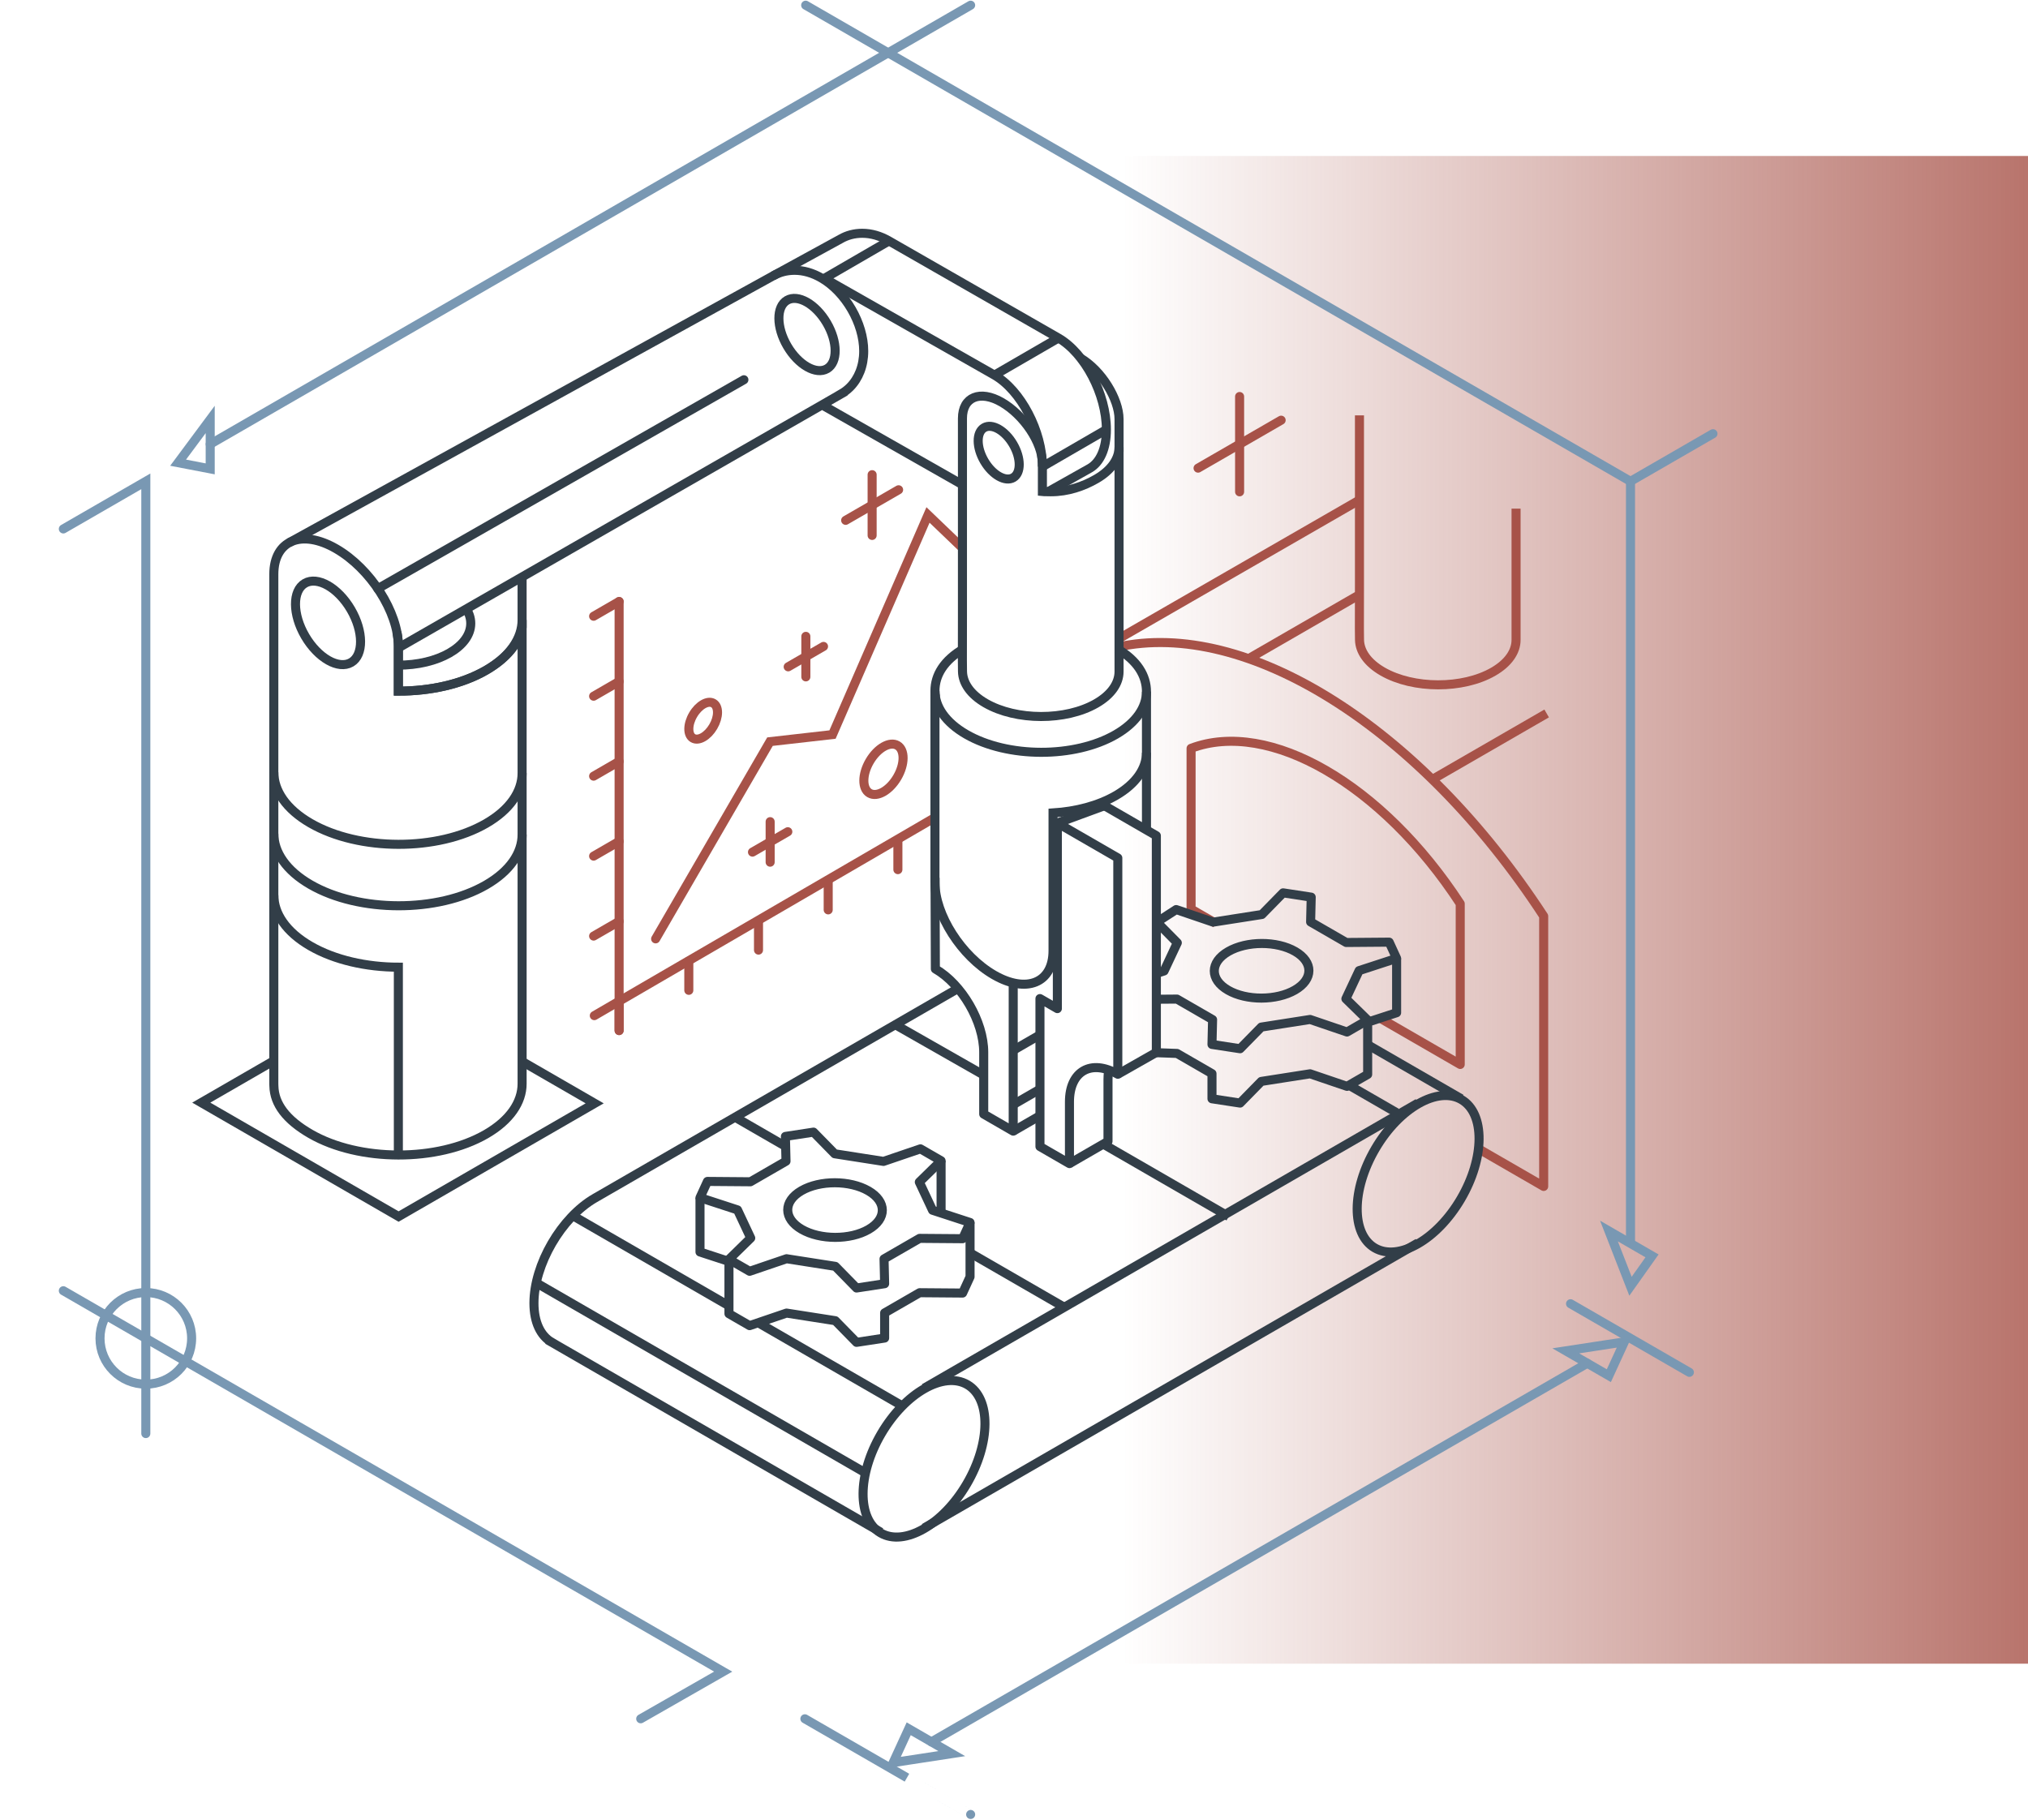 <svg xmlns="http://www.w3.org/2000/svg" xmlns:xlink="http://www.w3.org/1999/xlink" version="1.1" id="Layer_1" x="0px" y="0px" viewBox="0 0 390 350" xml:space="preserve"> <linearGradient id="SVGID_1_" gradientUnits="userSpaceOnUse" x1="215.877" y1="161" x2="505.283" y2="161" gradientTransform="matrix(1 0 0 -1 0 336)"> <stop offset="0" style="stop-color:#A75248;stop-opacity:0"></stop> <stop offset="0.75" style="stop-color:#A75248"></stop> </linearGradient> <rect x="205" y="30.001" fill="url(#SVGID_1_)" width="185" height="290"></rect> <g> <line fill="none" stroke="#A75248" stroke-width="1.74" stroke-linecap="round" stroke-miterlimit="10" x1="119.061" y1="115.698" x2="119.061" y2="198.222"></line> <line fill="none" stroke="#A75248" stroke-width="1.74" stroke-linecap="round" stroke-miterlimit="10" x1="179.705" y1="157.304" x2="114.29" y2="195.35"></line> <line fill="none" stroke="#A75248" stroke-width="1.74" stroke-linecap="round" stroke-miterlimit="10" x1="119.061" y1="192.595" x2="119.061" y2="198.222"></line> <line fill="none" stroke="#A75248" stroke-width="1.74" stroke-linecap="round" stroke-miterlimit="10" x1="132.464" y1="184.857" x2="132.464" y2="190.484"></line> <line fill="none" stroke="#A75248" stroke-width="1.74" stroke-linecap="round" stroke-miterlimit="10" x1="145.866" y1="177.119" x2="145.866" y2="182.746"></line> <line fill="none" stroke="#A75248" stroke-width="1.74" stroke-linecap="round" stroke-miterlimit="10" x1="159.269" y1="169.381" x2="159.269" y2="175.008"></line> <line fill="none" stroke="#A75248" stroke-width="1.74" stroke-linecap="round" stroke-miterlimit="10" x1="172.671" y1="161.643" x2="172.671" y2="167.27"></line> <line fill="none" stroke="#A75248" stroke-width="1.74" stroke-linecap="round" stroke-miterlimit="10" x1="119.061" y1="177.216" x2="114.158" y2="180.047"></line> <line fill="none" stroke="#A75248" stroke-width="1.74" stroke-linecap="round" stroke-miterlimit="10" x1="119.061" y1="161.836" x2="114.158" y2="164.667"></line> <line fill="none" stroke="#A75248" stroke-width="1.74" stroke-linecap="round" stroke-miterlimit="10" x1="119.061" y1="146.457" x2="114.158" y2="149.288"></line> <line fill="none" stroke="#A75248" stroke-width="1.74" stroke-linecap="round" stroke-miterlimit="10" x1="119.061" y1="131.078" x2="114.158" y2="133.909"></line> <line fill="none" stroke="#A75248" stroke-width="1.74" stroke-linecap="round" stroke-miterlimit="10" x1="119.061" y1="115.698" x2="114.158" y2="118.529"></line> <polyline fill="none" stroke="#A75248" stroke-width="1.74" stroke-linecap="round" stroke-miterlimit="10" points=" 126.083,180.583 148.074,142.651 160.1,141.286 178.462,99.047 184.998,105.317 "></polyline> <ellipse transform="matrix(0.505 -0.863 0.863 0.505 -52.624 185.36)" fill="none" stroke="#A75248" stroke-width="1.74" stroke-linecap="round" stroke-miterlimit="10" cx="135.226" cy="138.541" rx="3.889" ry="2.245"></ellipse> <ellipse transform="matrix(0.505 -0.863 0.863 0.505 -43.511 219.907)" fill="none" stroke="#A75248" stroke-width="1.74" stroke-linecap="round" stroke-miterlimit="10" cx="169.89" cy="147.873" rx="5.319" ry="3.071"></ellipse> <g> <line fill="none" stroke="#A75248" stroke-width="1.74" stroke-linecap="round" stroke-miterlimit="10" x1="148.106" y1="158.038" x2="148.106" y2="165.835"></line> <line fill="none" stroke="#A75248" stroke-width="1.74" stroke-linecap="round" stroke-miterlimit="10" x1="151.503" y1="159.975" x2="144.709" y2="163.898"></line> </g> <g> <line fill="none" stroke="#A75248" stroke-width="1.74" stroke-linecap="round" stroke-miterlimit="10" x1="154.971" y1="122.396" x2="154.971" y2="130.193"></line> <line fill="none" stroke="#A75248" stroke-width="1.74" stroke-linecap="round" stroke-miterlimit="10" x1="158.369" y1="124.333" x2="151.574" y2="128.256"></line> </g> <g> <line fill="none" stroke="#A75248" stroke-width="1.74" stroke-linecap="round" stroke-miterlimit="10" x1="167.717" y1="91.301" x2="167.717" y2="102.986"></line> <line fill="none" stroke="#A75248" stroke-width="1.74" stroke-linecap="round" stroke-miterlimit="10" x1="172.809" y1="94.204" x2="162.626" y2="100.083"></line> </g> <path fill="none" stroke="#7998B3" stroke-width="1.74" stroke-linecap="round" stroke-linejoin="round" stroke-miterlimit="10" d=" M186.662,349c0.017,0.01-22.049-12.73-31.877-18.404"></path> <polygon fill="none" stroke="#7998B3" stroke-width="1.74" stroke-miterlimit="10" points="171.765,339.023 183.033,337.298 174.752,332.517 "></polygon> <line fill="none" stroke="#7998B3" stroke-width="1.74" stroke-linecap="round" stroke-miterlimit="10" x1="40.422" y1="85.431" x2="186.662" y2="1"></line> <polyline fill="none" stroke="#7998B3" stroke-width="1.74" stroke-linecap="round" stroke-miterlimit="10" points=" 28.042,275.737 28.042,92.579 12.18,101.737 "></polyline> <path fill="none" stroke="#7998B3" stroke-width="1.74" stroke-linecap="round" stroke-miterlimit="10" d="M12.18,248.263 l15.862,9.158c0,0,68.972,39.821,111.033,64.105l-15.861,9.07"></path> <line fill="none" stroke="#7998B3" stroke-width="1.74" stroke-linecap="round" stroke-miterlimit="10" x1="305.252" y1="262.216" x2="179.118" y2="335.039"></line> <line fill="none" stroke="#7998B3" stroke-width="1.74" stroke-miterlimit="10" x1="313.557" y1="92.579" x2="313.557" y2="239.105"></line> <line fill="none" stroke="#7998B3" stroke-width="1.74" stroke-linecap="round" stroke-miterlimit="10" x1="154.938" y1="1.001" x2="313.557" y2="92.579"></line> <circle fill="none" stroke="#7998B3" stroke-width="1.74" stroke-linecap="round" stroke-miterlimit="10" cx="28.042" cy="257.421" r="8.809"></circle> <line fill="none" stroke="#7998B3" stroke-width="1.74" stroke-linecap="round" stroke-miterlimit="10" x1="302.029" y1="250.765" x2="324.88" y2="263.957"></line> <line fill="none" stroke="#7998B3" stroke-width="1.74" stroke-linecap="round" stroke-linejoin="round" stroke-miterlimit="10" x1="313.557" y1="92.579" x2="329.42" y2="83.42"></line> <polygon fill="none" stroke="#7998B3" stroke-width="1.74" stroke-linecap="round" stroke-miterlimit="10" points="34.251,88.994 40.423,90.182 40.423,80.679 "></polygon> <polygon fill="none" stroke="#7998B3" stroke-width="1.74" stroke-linecap="round" stroke-miterlimit="10" points=" 312.379,258.101 301.111,259.825 309.393,264.606 "></polygon> <polygon fill="none" stroke="#7998B3" stroke-width="1.74" stroke-linecap="round" stroke-miterlimit="10" points="313.558,247.4 317.699,241.56 309.417,236.779 "></polygon> <path fill="none" stroke="#323E48" stroke-width="1.74" stroke-miterlimit="10" d="M215.201,86.901v-6.286 c0-3.81-3.327-9.378-7.498-11.786"></path> <path fill="none" stroke="#323E48" stroke-width="1.74" stroke-miterlimit="10" d="M201.468,94.629l8.115-4.56 c1.947-1.13,3.184-3.733,3.184-7.44c0-6.788-4.127-14.673-9.218-17.613l-32.574-18.67c-1.696-0.98-3.434-1.476-5.163-1.476 c-1.537,0-2.941,0.386-4.145,1.081l-13.018,7.121"></path> <path fill="none" stroke="#A75248" stroke-width="1.74" stroke-linejoin="round" stroke-miterlimit="10" d="M284.281,220.939 l12.58,7.263v-51.99c-23.708-36.351-57.15-57.316-82.059-51.732"></path> <line fill="none" stroke="#A75248" stroke-width="1.74" stroke-miterlimit="10" x1="261.435" y1="96.174" x2="214.969" y2="122.942"></line> <line fill="none" stroke="#A75248" stroke-width="1.74" stroke-miterlimit="10" x1="261.053" y1="114.605" x2="239.931" y2="126.8"></line> <line fill="none" stroke="#A75248" stroke-width="1.74" stroke-miterlimit="10" x1="297.435" y1="137.228" x2="275.395" y2="149.953"></line> <polyline fill="none" stroke="#323E48" stroke-width="1.74" stroke-miterlimit="10" points="100.368,204.142 114.361,212.22 76.651,233.992 38.705,212.083 52.669,204.021 "></polyline> <path fill="none" stroke="#323E48" stroke-width="1.74" stroke-miterlimit="10" d="M89.448,116.779 c0.703,0.971,1.089,2.036,1.083,3.152c-0.024,4.464-6.311,8.048-14.043,8.006"></path> <path fill="none" stroke="#323E48" stroke-width="1.74" stroke-miterlimit="10" d="M76.327,121.591 c0.179,0.917,0.28,1.819,0.28,2.687v8.653c6.11,0.011,12.213-1.323,16.86-4.006c4.006-2.313,6.396-5.25,6.935-8.276v-9.966"></path> <ellipse transform="matrix(0.505 -0.863 0.863 0.505 -154.087 292.339)" fill="none" stroke="#323E48" stroke-width="1.74" stroke-miterlimit="10" cx="177.725" cy="280.454" rx="16.522" ry="9.538"></ellipse> <ellipse transform="matrix(0.505 -0.863 0.863 0.505 -59.706 347.171)" fill="none" stroke="#323E48" stroke-width="1.74" stroke-miterlimit="10" cx="272.701" cy="225.618" rx="16.522" ry="9.538"></ellipse> <line fill="none" stroke="#323E48" stroke-width="1.74" stroke-miterlimit="10" x1="177.718" y1="267.003" x2="272.693" y2="212.169"></line> <line fill="none" stroke="#323E48" stroke-width="1.74" stroke-miterlimit="10" x1="272.693" y1="239.064" x2="177.717" y2="293.898"></line> <path fill="none" stroke="#323E48" stroke-width="1.74" stroke-miterlimit="10" d="M184.252,190.118l-69.85,40.328h-0.001 c-6.472,3.737-11.719,12.787-11.719,20.213c0,3.698,1.302,6.294,3.407,7.51l-0.001,0.002l63.317,36.557"></path> <path fill="none" stroke="#323E48" stroke-width="1.74" stroke-miterlimit="10" d="M281.006,211.339l-18.119-10.461"></path> <line fill="none" stroke="#323E48" stroke-width="1.74" stroke-miterlimit="10" x1="145.827" y1="254.426" x2="173.746" y2="270.545"></line> <line fill="none" stroke="#323E48" stroke-width="1.74" stroke-miterlimit="10" x1="110.429" y1="233.988" x2="140.121" y2="251.131"></line> <line fill="none" stroke="#323E48" stroke-width="1.74" stroke-miterlimit="10" x1="186.577" y1="240.995" x2="204.64" y2="251.424"></line> <line fill="none" stroke="#323E48" stroke-width="1.74" stroke-miterlimit="10" x1="141.323" y1="214.867" x2="151.098" y2="220.511"></line> <line fill="none" stroke="#323E48" stroke-width="1.74" stroke-miterlimit="10" x1="212.478" y1="220.236" x2="236.298" y2="233.989"></line> <line fill="none" stroke="#323E48" stroke-width="1.74" stroke-miterlimit="10" x1="172.279" y1="197.154" x2="189.188" y2="206.789"></line> <line fill="none" stroke="#323E48" stroke-width="1.74" stroke-miterlimit="10" x1="259.229" y1="208.625" x2="268.581" y2="214.024"></line> <line fill="none" stroke="#323E48" stroke-width="1.74" stroke-miterlimit="10" x1="102.682" y1="246.494" x2="165.999" y2="283.05"></line> <line fill="none" stroke="#323E48" stroke-width="1.74" stroke-linejoin="round" stroke-miterlimit="10" x1="180.978" y1="233.179" x2="180.978" y2="223.264"></line> <polyline fill="none" stroke="#323E48" stroke-width="1.74" stroke-linejoin="round" stroke-miterlimit="10" points=" 134.615,230.359 134.615,240.812 140.185,242.63 140.185,252.684 144.156,254.977 151.256,252.56 160.64,254.027 164.719,258.192 170.122,257.365 170.122,252.528 176.851,248.643 185.116,248.709 186.548,245.589 186.548,235.136 "></polyline> <path fill="none" stroke="#323E48" stroke-width="1.74" stroke-linejoin="round" stroke-miterlimit="10" d="M169.907,223.388 l7.1-2.417l3.971,2.293l-4.186,4.099l2.542,5.418l7.214,2.355l-1.432,3.12l-8.265-0.066l-6.842,3.95l0.114,4.772l-5.404,0.827 l-4.079-4.165l-9.384-1.467l-7.1,2.417l-3.971-2.293l4.186-4.099l-2.542-5.418l-7.214-2.355l1.432-3.12l8.265,0.066l6.842-3.95 l-0.114-4.772l5.404-0.827l4.079,4.165L169.907,223.388z M154.129,229.022c-3.541,2.045-3.523,5.37,0.04,7.428 c3.564,2.058,9.324,2.068,12.865,0.023s3.523-5.37-0.04-7.428C163.43,226.988,157.67,226.977,154.129,229.022z"></path> <path fill="none" stroke="#A75248" stroke-width="1.74" stroke-linejoin="round" stroke-miterlimit="10" d="M265.335,195.803 l15.477,8.936v-30.92c-14.992-22.987-36.766-35.558-51.759-29.883v30.92l4.731,2.731"></path> <polyline fill="none" stroke="#323E48" stroke-width="1.74" stroke-linejoin="round" stroke-miterlimit="10" points=" 268.581,184.336 268.581,194.789 263.012,196.607 263.012,206.661 259.04,208.953 251.94,206.537 242.556,208.004 238.478,212.169 233.074,211.342 233.074,206.505 226.345,202.62 221.992,202.462 "></polyline> <path fill="none" stroke="#323E48" stroke-width="1.74" stroke-linejoin="round" stroke-miterlimit="10" d="M222.324,187.259 l1.539-0.502l2.542-5.418l-3.931-3.983l3.716-2.409l7.1,2.417l9.384-1.467l4.079-4.165l5.404,0.827l-0.114,4.772l6.842,3.95 l8.265-0.066l1.432,3.12l-7.214,2.355l-2.542,5.418l4.186,4.099l-3.971,2.293l-7.1-2.417l-9.384,1.467l-4.079,4.165l-5.404-0.827 l0.114-4.772l-6.842-3.95l-3.925,0.031 M236.203,183.022c-3.564,2.058-3.582,5.383-0.04,7.428s9.301,2.034,12.865-0.023 c3.564-2.058,3.582-5.383,0.04-7.428C245.526,180.954,239.766,180.964,236.203,183.022z"></path> <path fill="none" stroke="#323E48" stroke-width="1.74" stroke-miterlimit="10" d="M185.015,93.19l-26.486-15.063"></path> <path fill="none" stroke="#323E48" stroke-width="1.74" stroke-miterlimit="10" d="M158.529,53.545l32.712,18.604 c5.091,2.939,9.218,10.825,9.218,17.613l0,0"></path> <line fill="none" stroke="#323E48" stroke-width="1.74" stroke-miterlimit="10" x1="158.529" y1="53.546" x2="170.837" y2="46.413"></line> <line fill="none" stroke="#323E48" stroke-width="1.74" stroke-miterlimit="10" x1="191.241" y1="72.149" x2="203.549" y2="65.016"></line> <line fill="none" stroke="#323E48" stroke-width="1.74" stroke-miterlimit="10" x1="200.459" y1="89.762" x2="212.767" y2="82.629"></line> <path fill="none" stroke="#323E48" stroke-width="1.74" stroke-miterlimit="10" d="M220.476,159.798v-26.766"></path> <line fill="none" stroke="#323E48" stroke-width="1.74" stroke-linejoin="round" stroke-miterlimit="10" x1="194.85" y1="217.567" x2="199.984" y2="214.602"></line> <path fill="none" stroke="#323E48" stroke-width="1.74" stroke-linejoin="round" stroke-miterlimit="10" d="M179.816,168.833 l0.063,17.538l0,0c5.135,2.965,9.298,10.145,9.298,16.038v11.884l5.672,3.275v-28.467"></path> <line fill="none" stroke="#323E48" stroke-width="1.74" stroke-linejoin="round" stroke-miterlimit="10" x1="194.85" y1="202.019" x2="199.826" y2="199.146"></line> <line fill="none" stroke="#323E48" stroke-width="1.74" stroke-linejoin="round" stroke-miterlimit="10" x1="194.85" y1="212.466" x2="199.903" y2="209.549"></line> <g> <path fill="none" stroke="#323E48" stroke-width="1.74" stroke-linejoin="round" stroke-miterlimit="10" d="M212.528,154.922 l-9.188,3.384"></path> <path fill="none" stroke="#323E48" stroke-width="1.74" stroke-linejoin="round" stroke-miterlimit="10" d="M214.963,206.625 l7.412-4.206v-41.683l-10.829-6.251"></path> <path fill="none" stroke="#323E48" stroke-width="1.74" stroke-linejoin="round" stroke-miterlimit="10" d="M205.665,223.811 l7.412-4.28v-11.884c0-0.552,0.036-1.074,0.107-1.563"></path> <path fill="none" stroke="#323E48" stroke-width="1.74" stroke-linejoin="round" stroke-miterlimit="10" d="M203.339,194.001 v-35.695l11.623,6.71v41.609l0,0c-5.135-2.965-9.298-0.591-9.298,5.301v11.884l-5.672-3.275v-28.467L203.339,194.001z"></path> </g> <path fill="none" stroke="#323E48" stroke-width="1.74" stroke-miterlimit="10" d="M179.911,134.091 c-0.07-0.394-0.11-0.79-0.111-1.185l-0.002,36.853c0,6.193,5.084,14.148,11.355,17.769l0,0c6.271,3.621,11.355,1.535,11.355-4.658 v-26.507c4.409-0.281,8.683-1.387,12.055-3.334c3.943-2.276,5.912-5.263,5.912-8.255"></path> <path fill="none" stroke="#323E48" stroke-width="1.74" stroke-miterlimit="10" d="M214.761,124.729 c4,2.309,5.714,5.285,5.714,8.303c0,2.992-1.97,5.978-5.912,8.255c-7.918,4.571-20.795,4.548-28.762-0.052 c-4-2.309-6.002-5.333-6.002-8.351c0-2.993,1.672-5.879,5.615-8.155"></path> <path fill="none" stroke="#323E48" stroke-width="1.74" stroke-miterlimit="10" d="M200.461,89.191 c0-4.119-3.652-9.41-7.823-11.818c-4.171-2.408-7.552-1.021-7.552,3.098s0,0,0,16.481s0,10.379,0,21.302s-0.038,8.725,0.009,10.923 s1.521,4.391,4.435,6.073c5.899,3.406,15.432,3.423,21.294,0.038c2.919-1.685,4.377-3.896,4.377-6.112s0-21.012,0-26.619 s0,0,0-5.606s0-10.942,0-10.942c0,2.216-1.458,4.427-4.377,6.112c-2.464,1.423-5.482,2.466-8.708,2.466 c-1.319,0-1.654-0.037-1.654-0.037L200.461,89.191L200.461,89.191L200.461,89.191z"></path> <path fill="none" stroke="#A75248" stroke-width="1.74" stroke-miterlimit="10" d="M261.435,79.889c0,1.963,0,7.173,0,10.97 c0,16.481,0,10.379,0,21.302s-0.038,8.725,0.009,10.923c0.048,2.198,1.521,4.391,4.435,6.073 c5.899,3.406,15.432,3.423,21.294,0.038c2.919-1.685,4.377-3.896,4.377-6.112c0-1.519,0-17.734,0-25.247"></path> <ellipse transform="matrix(0.863 -0.505 0.505 0.863 -17.726 108.861)" fill="none" stroke="#323E48" stroke-width="1.74" stroke-miterlimit="10" cx="192.089" cy="87.151" rx="3.212" ry="5.563"></ellipse> <path fill="none" stroke="#323E48" stroke-width="1.74" stroke-miterlimit="10" d="M76.754,124.533l85.041-48.784l-0.004-0.007 c0.602-0.348,1.158-0.765,1.651-1.258c1.663-1.663,2.658-4.1,2.658-6.951c0-5.339-3.501-11.386-8.143-14.066 c-1.696-0.98-3.434-1.476-5.163-1.476c-1.537,0-2.941,0.386-4.145,1.081l-93.092,51.331"></path> <ellipse transform="matrix(0.863 -0.505 0.505 0.863 -11.287 87.146)" fill="none" stroke="#323E48" stroke-width="1.74" stroke-miterlimit="10" cx="155.224" cy="64.408" rx="4.402" ry="7.625"></ellipse> <path fill="none" stroke="#323E48" stroke-width="1.74" stroke-miterlimit="10" d="M93.466,128.924 c-4.647,2.683-10.75,4.018-16.86,4.006v-8.653c0-6.531-5.361-14.92-11.974-18.737c-6.613-3.818-11.974-1.619-11.974,4.912v26.13 v54.559v17.318l0.014,0.428c0.075,3.484,2.412,6.535,7.031,9.201c9.352,5.4,24.468,5.427,33.762,0.061 c4.628-2.672,6.94-6.177,6.94-9.69v-62.988v-8.889v-17.348C100.406,122.747,98.094,126.252,93.466,128.924z"></path> <ellipse transform="matrix(0.863 -0.505 0.505 0.863 -51.871 48.214)" fill="none" stroke="#323E48" stroke-width="1.74" stroke-miterlimit="10" cx="63.064" cy="119.859" rx="5.092" ry="8.82"></ellipse> <path fill="none" stroke="#323E48" stroke-width="1.74" stroke-miterlimit="10" d="M52.66,172.164c0,3.542,2.35,7.091,7.045,9.802 c4.676,2.7,10.793,4.056,16.903,4.067v36.12"></path> <path fill="none" stroke="#323E48" stroke-width="1.74" stroke-miterlimit="10" d="M100.406,160.521c0,3.513-2.312,7.018-6.94,9.69 c-9.294,5.366-24.409,5.338-33.762-0.061c-4.695-2.711-7.045-6.26-7.045-9.802"></path> <path fill="none" stroke="#323E48" stroke-width="1.74" stroke-miterlimit="10" d="M100.406,148.704c0,3.513-2.312,7.018-6.94,9.69 c-9.294,5.366-24.409,5.338-33.762-0.061c-4.695-2.711-7.045-6.26-7.045-9.802"></path> <line fill="none" stroke="#323E48" stroke-width="1.74" stroke-linecap="round" stroke-miterlimit="10" x1="143.057" y1="73.043" x2="72.658" y2="113.222"></line> <line fill="none" stroke="#A75248" stroke-width="1.74" stroke-linecap="round" stroke-miterlimit="10" x1="238.385" y1="76.265" x2="238.385" y2="94.598"></line> <line fill="none" stroke="#A75248" stroke-width="1.74" stroke-linecap="round" stroke-miterlimit="10" x1="246.373" y1="80.819" x2="230.397" y2="90.043"></line> </g> </svg>